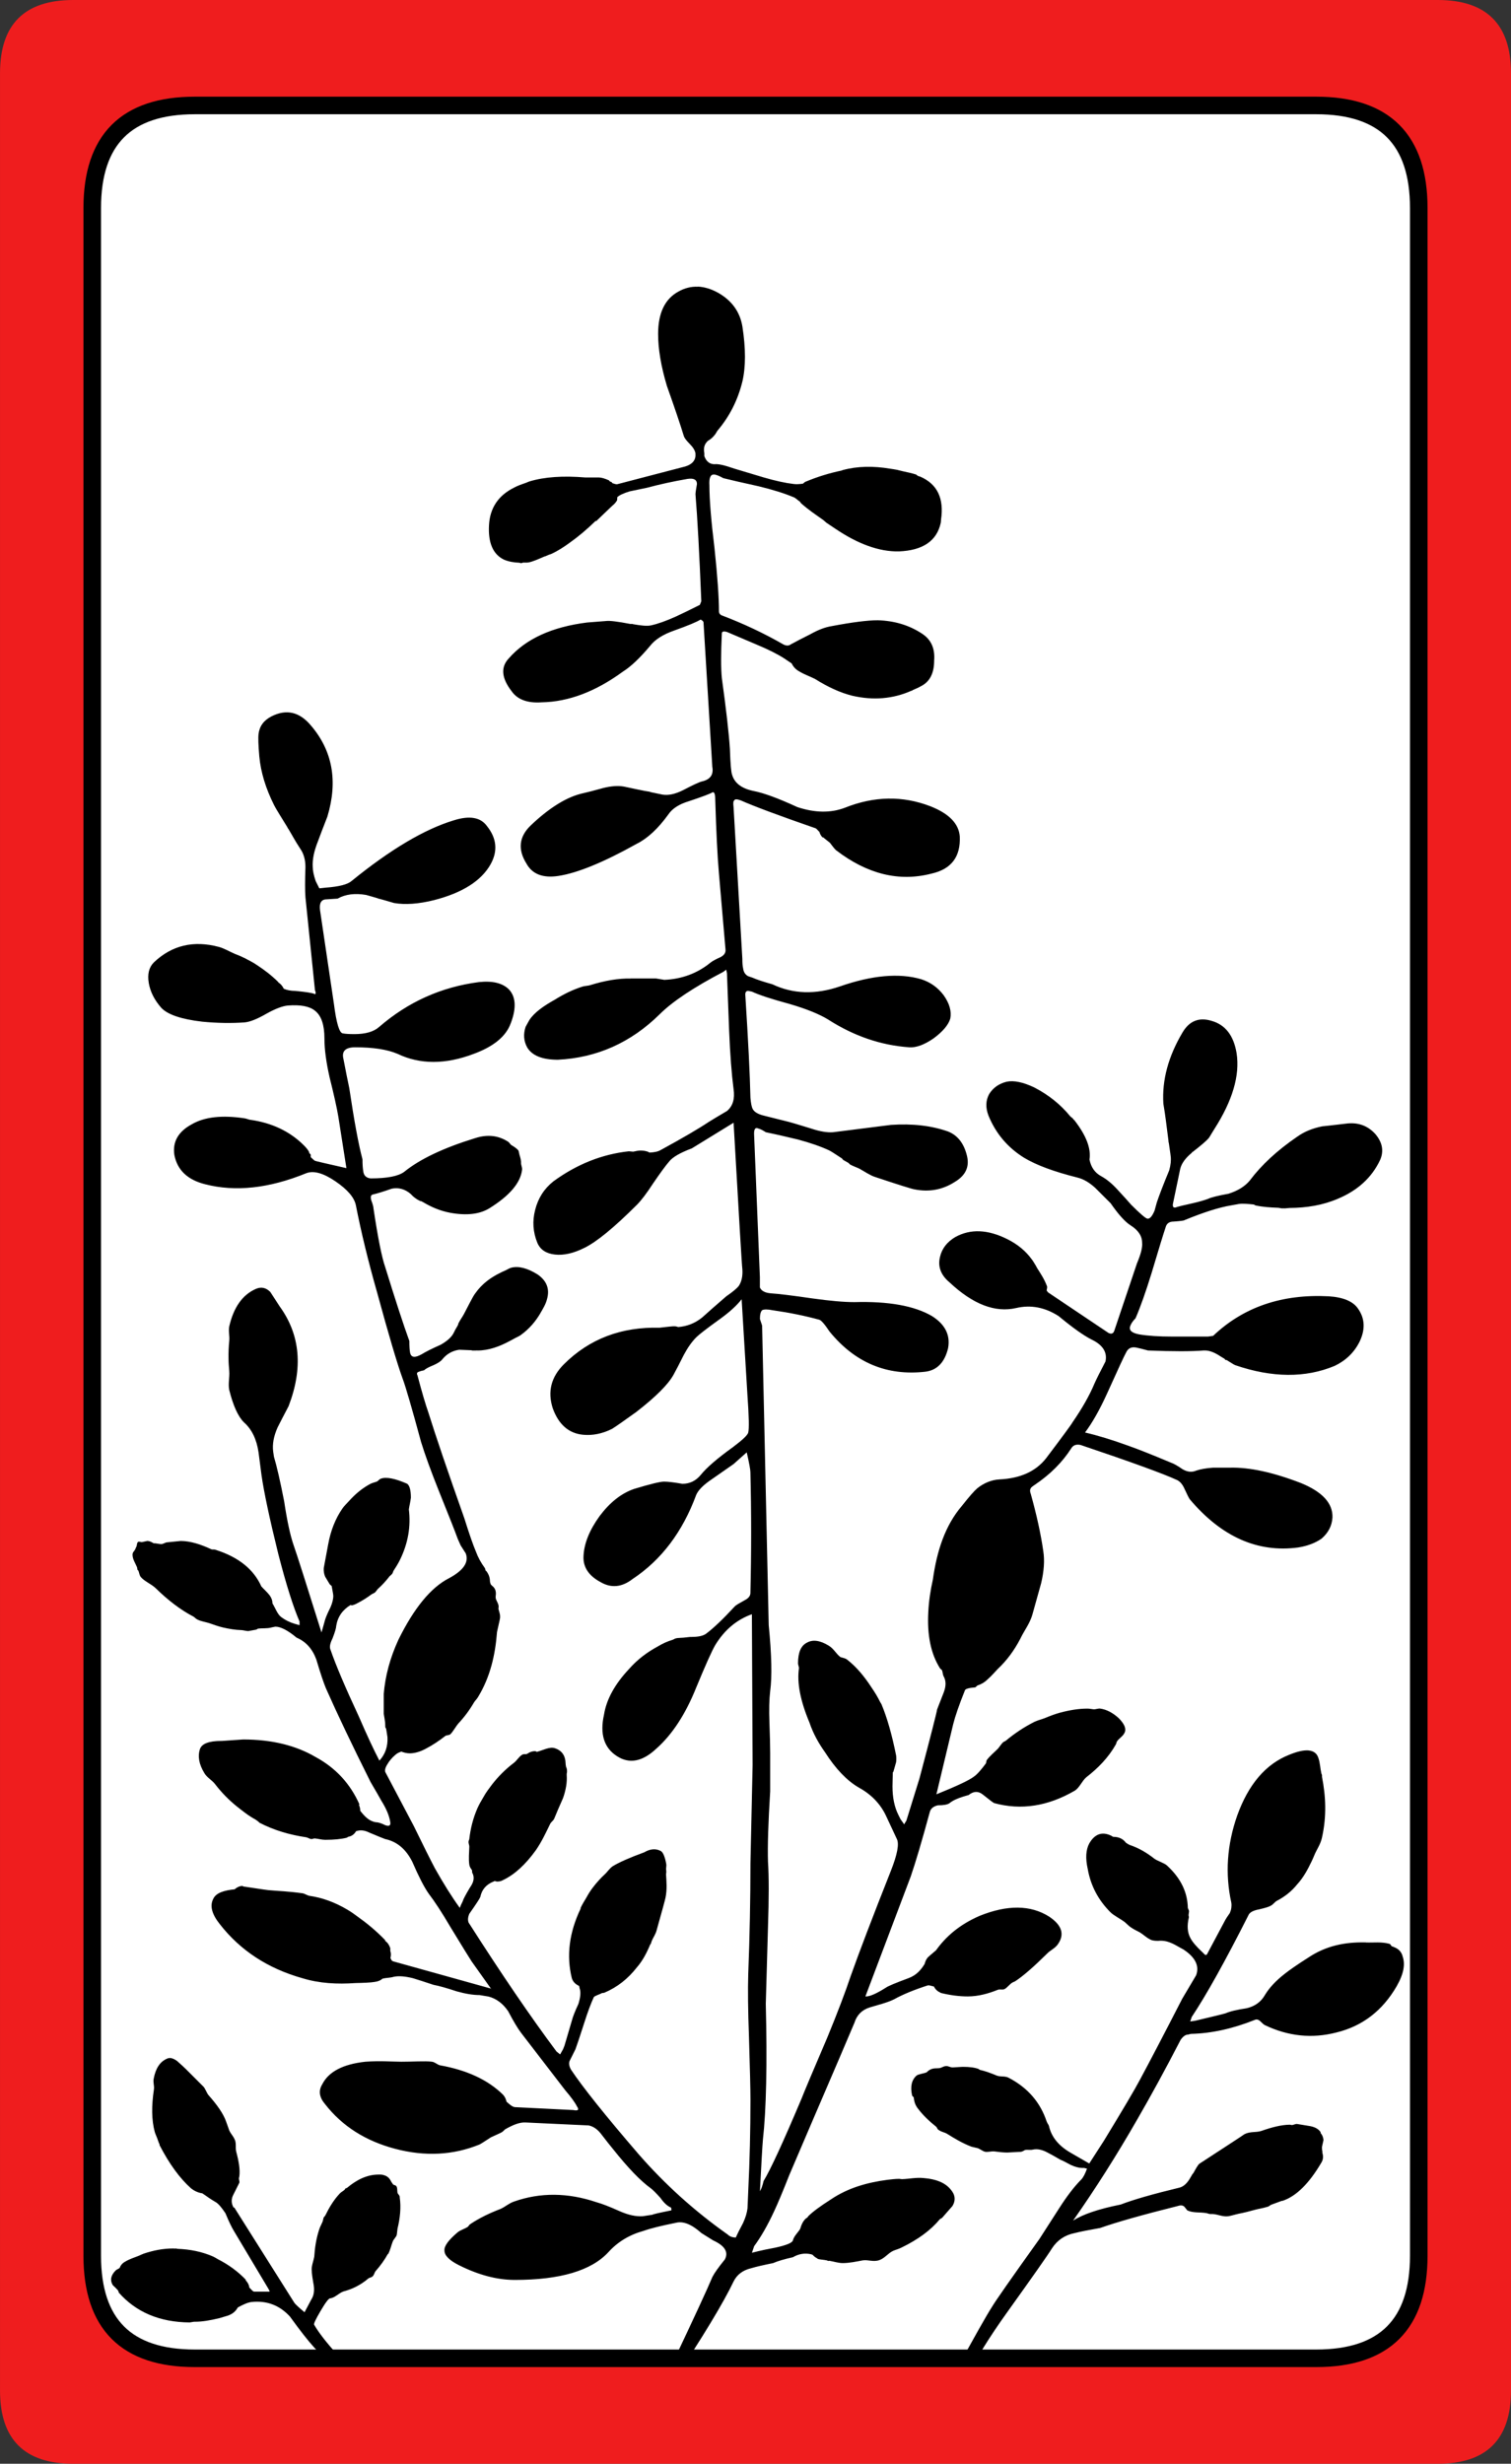 <svg width="103.2" height="168.2" preserveAspectRatio="none" version="1.1" viewBox="0 0 103.2 168.2" xmlns="http://www.w3.org/2000/svg">
 <rect x="0" y="0" width="103.2" height="168.2" fill="#333333" stroke="none"/>
 <path d="m13.299 7.199c-4.667 0-7 2.333-7 7v139.8c0 4.667 2.333 7 7 7h76.6c4.667 0 7-2.333 7-7v-139.8c0-4.667-2.333-7-7-7z" fill="#fff"/>
 <path d="m47.648 19.574c-0.45-0.017-0.882 0.091-1.299 0.324-0.933 0.5-1.4 1.467-1.4 2.9 0 1.033 0.2 2.217 0.6 3.551 0.533 1.5 0.917 2.634 1.15 3.4 0.033 0.133 0.167 0.316 0.4 0.549s0.367 0.45 0.4 0.65v0.199c-0.033 0.333-0.268 0.568-0.701 0.701l-4.6 1.199c-0.123 0.041-0.246-0.026-0.369-0.061-0.029-0.022-0.05-0.072-0.08-0.09-0.067 0-0.117-0.033-0.15-0.1-0.3-0.133-0.534-0.199-0.701-0.199h-0.926c-1.496-0.124-2.782-0.045-3.822 0.273-0.069 0.022-0.13 0.055-0.197 0.08-0.298 0.103-0.596 0.204-0.854 0.346-1.067 0.533-1.635 1.384-1.701 2.551-0.067 1.2 0.267 1.983 1 2.35 0.339 0.148 0.697 0.205 1.062 0.219 0.049 3e-3 0.088 0.031 0.139 0.031 0.027 0 0.103-0.039 0.133-0.041 0.123-6e-3 0.241 0.013 0.367-0.01 0.28-0.047 0.71-0.242 1.121-0.42l-0.021 0.021 0.248-0.107c0.098-0.046 0.147-0.042 0.252-0.094 0.4-0.191 0.812-0.448 1.23-0.758 0.545-0.385 1.13-0.87 1.77-1.492v0.051l1.1-1.051c0.167-0.133 0.283-0.267 0.35-0.4v-0.049c0.015-0.045-2.8e-4 -0.108 0.012-0.156 0.136-0.131 0.413-0.263 0.84-0.395l1.199-0.25c0.867-0.233 1.783-0.433 2.75-0.6 0.433-0.067 0.65 0.05 0.65 0.35-0.067 0.367-0.1 0.601-0.1 0.701 0.133 1.6 0.265 4.032 0.398 7.299l-0.1 0.25c-0.733 0.367-1.284 0.634-1.65 0.801-0.667 0.3-1.232 0.5-1.699 0.6-0.262 0.058-0.706 8e-3 -1.221-0.086-0.011-2e-3 -0.018-0.012-0.029-0.014h-0.15c-0.867-0.167-1.417-0.234-1.65-0.201l-1.299 0.102c-2.4 0.3-4.183 1.116-5.35 2.449-0.567 0.6-0.501 1.35 0.199 2.25 0.4 0.567 1.084 0.817 2.051 0.75 1.833-0.033 3.682-0.733 5.549-2.1 0.533-0.333 1.15-0.917 1.85-1.75 0.333-0.433 0.884-0.784 1.65-1.051 0.933-0.333 1.534-0.583 1.801-0.75 0.133 0.067 0.199 0.135 0.199 0.201l0.6 9.85c0.1 0.533-0.133 0.867-0.699 1-0.167 0.033-0.601 0.233-1.301 0.6-0.533 0.267-0.998 0.367-1.398 0.301-0.07-0.01-0.604-0.128-0.789-0.164-0.041-8e-3 -0.068-0.031-0.111-0.037l-0.305-0.049c-0.45-0.093-0.609-0.119-1.445-0.301-0.4-0.067-0.867-0.034-1.4 0.1-0.6 0.167-1.05 0.283-1.35 0.35-1.1 0.233-2.3 0.968-3.6 2.201-0.8 0.767-0.901 1.633-0.301 2.6 0.4 0.733 1.133 1.016 2.199 0.85 1.3-0.2 3.085-0.933 5.352-2.199 0.733-0.367 1.448-1.033 2.148-2 0.267-0.4 0.734-0.7 1.4-0.9 0.9-0.3 1.433-0.5 1.6-0.6 0.133-0.067 0.201 0.1 0.201 0.5 0.067 2.2 0.15 3.867 0.25 5l0.449 5.199c0.033 0.233-0.083 0.417-0.35 0.551-0.3 0.133-0.517 0.25-0.65 0.35-0.922 0.757-1.985 1.143-3.176 1.195l-0.574-0.096h-1.699l-0.045 6e-3c-0.798-0.016-1.72 0.13-2.783 0.463-0.125 0.031-0.364 0.049-0.473 0.082-0.712 0.224-1.331 0.54-1.906 0.9-0.784 0.434-1.419 0.89-1.744 1.398l-0.25 0.451c-0.167 0.5-0.132 0.967 0.102 1.4 0.333 0.567 1.033 0.85 2.1 0.85 2.667-0.133 4.982-1.166 6.949-3.1 0.867-0.867 2.316-1.834 4.35-2.9l0.201-0.15 0.049 0.25c0.067 1.767 0.117 3.083 0.15 3.949 0.067 1.6 0.167 2.918 0.301 3.951 0.1 0.667-0.051 1.167-0.451 1.5-0.567 0.333-0.983 0.583-1.25 0.75-0.7 0.467-1.783 1.1-3.25 1.9-0.205 0.128-0.487 0.178-0.811 0.188l-0.039-0.039c-0.167-0.067-0.349-0.1-0.549-0.1-0.156 0-0.33 0.038-0.506 0.078-0.061-5e-3 -0.277-0.027-0.295-0.027-1.833 0.2-3.55 0.882-5.15 2.049-0.633 0.5-1.05 1.151-1.25 1.951-0.2 0.767-0.15 1.517 0.15 2.25 0.2 0.467 0.599 0.732 1.199 0.799 0.6 0.067 1.267-0.083 2-0.449 0.833-0.4 2.035-1.383 3.602-2.949 0.3-0.3 0.666-0.784 1.1-1.451 0.5-0.733 0.866-1.233 1.1-1.5 0.233-0.3 0.751-0.6 1.551-0.9l2.85-1.75c0.367 6.433 0.566 9.767 0.6 10 0.033 0.467-0.05 0.85-0.25 1.15-0.133 0.167-0.416 0.401-0.85 0.701-0.733 0.633-1.284 1.116-1.65 1.449-0.531 0.425-1.076 0.604-1.629 0.648-0.074-0.016-0.139-0.049-0.221-0.049h-0.15c-0.354 0.025-0.595 0.066-0.91 0.096-2.577-0.064-4.771 0.736-6.539 2.504-0.867 0.867-1.117 1.867-0.75 3 0.4 1.1 1.082 1.701 2.049 1.801 0.667 0.067 1.333-0.067 2-0.4 0.267-0.167 0.817-0.55 1.65-1.15 1.333-1.033 2.184-1.882 2.551-2.549 0.167-0.3 0.399-0.75 0.699-1.35 0.267-0.5 0.55-0.901 0.85-1.201 0.2-0.2 0.717-0.599 1.551-1.199 0.7-0.5 1.216-0.967 1.549-1.4l0.4 6.6c0.1 1.4 0.117 2.233 0.051 2.5-0.033 0.167-0.384 0.5-1.051 1-1.067 0.767-1.799 1.4-2.199 1.9-0.333 0.4-0.75 0.6-1.25 0.6-0.567-0.1-0.983-0.15-1.25-0.15s-0.951 0.167-2.051 0.5c-0.867 0.3-1.65 0.918-2.35 1.852-0.7 0.967-1.066 1.883-1.1 2.75-0.033 0.733 0.35 1.317 1.15 1.75 0.733 0.433 1.466 0.365 2.199-0.201 1.967-1.3 3.416-3.217 4.35-5.75 0.133-0.3 0.434-0.616 0.9-0.949l1.65-1.15 0.9-0.801c0.167 0.733 0.25 1.185 0.25 1.352 0.067 2.733 0.067 5.483 0 8.25 0 0.2-0.134 0.367-0.4 0.5-0.367 0.2-0.584 0.332-0.65 0.398-0.833 0.9-1.5 1.534-2 1.9-0.2 0.133-0.516 0.201-0.949 0.201-0.033 0-0.035 6e-3 -0.066 6e-3 -0.012-2.6e-4 -0.021-6e-3 -0.033-6e-3l-0.449 0.049c0 1.9e-4 -0.01 2e-3 -0.01 2e-3 -0.179 0.017-0.443 0.016-0.541 0.049-0.077 0.02-0.145 0.076-0.221 0.1-0.336 0.1-0.67 0.247-1.006 0.451-0.693 0.376-1.36 0.852-1.973 1.549-0.967 1.033-1.532 2.066-1.699 3.1-0.3 1.333 4e-5 2.283 0.898 2.85 0.833 0.533 1.717 0.367 2.65-0.5 1.1-0.967 2.017-2.366 2.75-4.199 0.633-1.533 1.067-2.5 1.301-2.9 0.633-1.033 1.467-1.733 2.5-2.1l0.049 10.301c-0.067 2.967-0.115 5.199-0.148 6.699 0 2.467-0.05 4.984-0.15 7.551-0.033 1.067-0.018 2.499 0.049 4.299 0.067 2.167 0.102 3.601 0.102 4.301 0 2.067-0.05 4.133-0.15 6.199l-0.051 1.201c-0.033 0.3-0.132 0.633-0.299 1-0.233 0.433-0.4 0.767-0.5 1-0.233 0-0.417-0.068-0.551-0.201-2.267-1.6-4.3-3.433-6.1-5.5-2.267-2.633-3.8-4.55-4.6-5.75-0.133-0.233-0.168-0.433-0.102-0.6l0.4-0.801c0.1-0.267 0.3-0.866 0.6-1.799 0.233-0.733 0.45-1.317 0.65-1.75 0.05-0.101 0.398-0.187 0.549-0.283 0.03-7e-3 0.08-7e-3 0.102-0.018h0.051c0.915-0.384 1.647-0.976 2.236-1.732 0.397-0.451 0.679-0.996 0.92-1.574l0.043-0.043c0.016-0.04 0.029-0.113 0.045-0.154 0.104-0.277 0.285-0.49 0.355-0.795 0.367-1.3 0.566-2.034 0.6-2.201 0.117-0.583 0.065-1.09 0.035-1.607 0-0.035 0.011-0.056 0.016-0.092v-0.15c0-0.017-0.012-0.029-0.01-0.045-0.014-0.127 0.033-0.281 0.01-0.404-0.1-0.533-0.234-0.834-0.4-0.9-0.333-0.167-0.7-0.134-1.1 0.1-1 0.367-1.717 0.683-2.15 0.949-0.224 0.145-0.368 0.394-0.566 0.572-0.128 0.115-0.248 0.241-0.367 0.369-0.323 0.353-0.622 0.736-0.865 1.191-0.137 0.235-0.283 0.456-0.402 0.719v0.049c-0.78 1.629-0.979 3.213-0.6 4.75 0.086 0.265 0.269 0.421 0.496 0.525 0.029 0.075 0.023 0.149 0.055 0.225 0.067 0.233 0.034 0.567-0.1 1-0.233 0.5-0.384 0.884-0.451 1.15l-0.5 1.699-0.1 0.25-0.199 0.352-0.25-0.201c-1.767-2.367-3.767-5.299-6-8.799-0.067-0.167-0.051-0.368 0.049-0.602 0.467-0.667 0.717-1.048 0.75-1.148 0.1-0.5 0.4-0.851 0.9-1.051 0.02-9e-3 0.065-0.028 0.086-0.037 0.055 9e-3 0.109 0.037 0.164 0.037 0.153-1.3e-4 0.286-0.033 0.4-0.1 0.786-0.372 1.536-1.056 2.25-2.051 0.396-0.575 0.674-1.177 0.965-1.775 0.08-0.164 0.208-0.202 0.285-0.375 0.133-0.333 0.333-0.798 0.6-1.398 0.2-0.567 0.283-1.084 0.25-1.551v-0.035c8e-4 -5e-3 0-0.01 0-0.016v-0.049c0.044-0.185 0.026-0.352-0.051-0.5v-0.051c0-7e-3 -0.01-9e-3 -0.012-0.016-0.012-0.097-0.025-0.373-0.037-0.385-0.067-0.4-0.301-0.665-0.701-0.799-0.366-0.128-0.82 0.143-1.236 0.246-0.041-6e-3 -0.07-0.047-0.113-0.047-0.178-3e-3 -0.344 0.048-0.5 0.15-0.015 8e-3 -0.026 0.019-0.041 0.027-0.129 0.066-0.226-0.013-0.359 0.072-0.234 0.145-0.342 0.385-0.555 0.547-0.57 0.431-1.057 0.921-1.478 1.457-0.21 0.281-0.427 0.557-0.596 0.869-0.148 0.253-0.299 0.504-0.42 0.777-0.306 0.703-0.475 1.408-0.555 2.115-0.01 0.051-0.038 0.083-0.045 0.135-0.025 0.154 0.057 0.252 0.047 0.398-0.013 0.4-0.057 0.8 0 1.201 0.024 0.158 0.104 0.264 0.18 0.373 0.022 0.051-5.2e-4 0.128 0.021 0.178 0.167 0.3 0.116 0.633-0.15 1-0.3 0.5-0.467 0.816-0.5 0.949-0.1 0.2-0.168 0.351-0.201 0.451-0.533-0.733-1.099-1.635-1.699-2.701-0.333-0.633-0.816-1.6-1.449-2.9l-1.9-3.6c-0.1-0.133-0.067-0.333 0.1-0.6 0.133-0.233 0.317-0.45 0.551-0.65 0.166-0.146 0.277-0.164 0.404-0.219 0.186 0.073 0.382 0.121 0.596 0.119 0.33-6e-3 0.679-0.106 1.049-0.301 0.495-0.256 0.94-0.557 1.357-0.883 0.1-0.072 0.248-0.036 0.344-0.117 0.164-0.145 0.375-0.535 0.551-0.738 0.405-0.433 0.761-0.91 1.066-1.434 0.101-0.162 0.178-0.199 0.281-0.377 0.825-1.359 1.173-2.862 1.291-4.434 0.053-0.269 0.188-0.794 0.209-0.967v-0.051c0.013-0.205-0.068-0.375-0.111-0.559 0-0.066 0.018-0.125 0.012-0.191-0.028-0.224-0.155-0.339-0.199-0.545 0-0.055-0.01-0.108 0-0.154 0.044-0.281-0.024-0.498-0.201-0.65-0.062-0.047-0.109-0.097-0.146-0.148v-0.01c-0.031-0.085-0.049-0.166-0.049-0.242-0.01-0.227-0.09-0.442-0.25-0.648-0.01-8e-3 -0.022-4e-3 -0.031-0.012-0.035-0.051-0.03-0.141-0.066-0.189-0.267-0.367-0.466-0.733-0.6-1.1-0.2-0.467-0.467-1.234-0.801-2.301-1.133-3.2-1.949-5.599-2.449-7.199-0.2-0.567-0.45-1.417-0.75-2.551-0.067-0.133-0.034-0.217 0.1-0.25 0.067-0.033 0.183-0.066 0.35-0.1 0.1-0.1 0.317-0.216 0.65-0.35 0.3-0.133 0.5-0.267 0.6-0.4 0.3-0.367 0.684-0.584 1.15-0.65 0.088 0 0.49 0.019 0.824 0.033 0.029 2e-3 0.046 0.018 0.076 0.018h0.25c0-2e-3 0.011-2e-3 0.014-4e-3 0.046 2e-3 0.038 2e-3 0.086 4e-3 0.76 0 1.506-0.268 2.246-0.672 0.084-0.046 0.172-0.086 0.254-0.137 0.149-0.091 0.301-0.135 0.449-0.242 0.616-0.446 1.029-0.957 1.348-1.498v-2e-3c8e-4 -1e-3 7e-4 -3e-3 0-4e-3 0.179-0.306 0.365-0.609 0.449-0.945 0.2-0.7-0.017-1.266-0.65-1.699-0.7-0.433-1.301-0.585-1.801-0.451-0.161 0.043-0.286 0.146-0.438 0.205-0.099 0.035-0.197 0.09-0.295 0.139-0.659 0.319-1.254 0.748-1.717 1.406-0.162 0.198-0.514 0.932-0.783 1.432-0.121 0.217-0.248 0.38-0.367 0.619-0.012 0.028-0.01 0.052-0.016 0.08-0.117 0.235-0.153 0.245-0.283 0.52-0.133 0.3-0.434 0.583-0.9 0.85-0.6 0.267-1.034 0.484-1.301 0.65-0.467 0.267-0.732 0.234-0.799-0.1-0.033-0.167-0.051-0.434-0.051-0.801-0.4-1.1-0.95-2.782-1.65-5.049-0.233-0.667-0.499-2-0.799-4 0-0.1-0.05-0.284-0.15-0.551-0.067-0.233-0.034-0.367 0.1-0.4 0.3-0.067 0.734-0.2 1.301-0.4 0.481-0.096 0.912 0.036 1.301 0.371 0.164 0.189 0.376 0.352 0.648 0.48h0.051l0.123 0.062c0.552 0.332 1.158 0.602 1.877 0.736 1.1 0.2 1.982 0.101 2.648-0.299 1.4-0.867 2.15-1.75 2.25-2.65 0.012-0.15-0.056-0.266-0.07-0.404 0.01-0.209-0.043-0.403-0.104-0.594-0.012-0.027-9e-3 -0.061-0.021-0.088-0.026-0.07-0.019-0.148-0.055-0.215-0.131-0.167-0.318-0.273-0.5-0.385-0.078-0.067-0.108-0.154-0.199-0.215-0.667-0.433-1.417-0.517-2.25-0.25-2.167 0.667-3.783 1.434-4.85 2.301-0.4 0.3-1.167 0.449-2.301 0.449-0.3-0.033-0.467-0.2-0.5-0.5-0.033-0.2-0.051-0.467-0.051-0.801-0.267-1-0.567-2.616-0.9-4.85-0.1-0.467-0.234-1.133-0.4-2-0.133-0.533 0.134-0.799 0.801-0.799 1.233 0 2.198 0.149 2.898 0.449 1.533 0.733 3.268 0.733 5.201 0 1.267-0.467 2.083-1.1 2.449-1.9l0.102-0.25c0.367-1 0.318-1.75-0.148-2.25-0.433-0.433-1.117-0.6-2.051-0.5-2.567 0.333-4.834 1.351-6.801 3.051-0.367 0.333-0.933 0.5-1.699 0.5-0.367 0-0.634-0.017-0.801-0.051-0.233-0.033-0.433-0.7-0.6-2l-0.949-6.4c-0.067-0.5 0.083-0.75 0.449-0.75l0.75-0.049c0.533-0.3 1.185-0.383 1.951-0.25 0.167 0.042 0.544 0.158 0.793 0.229 0.026 7e-3 0.029 0.015 0.057 0.021h-0.051l0.123 0.018c0.322 0.093 0.531 0.144 0.977 0.281 0.767 0.133 1.683 0.068 2.75-0.199 1.933-0.5 3.218-1.316 3.852-2.449 0.5-0.9 0.417-1.768-0.25-2.602-0.433-0.6-1.183-0.732-2.25-0.398-2 0.6-4.333 1.982-7 4.148-0.267 0.233-0.85 0.385-1.75 0.451l-0.451 0.049-0.25-0.5c-0.133-0.4-0.199-0.716-0.199-0.949-0.033-0.5 0.083-1.083 0.35-1.75 0.133-0.367 0.35-0.933 0.65-1.699 0.733-2.433 0.35-4.517-1.15-6.25-0.767-0.9-1.65-1.102-2.65-0.602-0.533 0.267-0.834 0.668-0.9 1.201-0.033 0.267-0.016 0.782 0.051 1.549 0.1 1.067 0.433 2.167 1 3.301 0.186 0.371 0.607 1.011 0.912 1.52 0.015 0.026 0.022 0.054 0.037 0.08 0.012 0.012 0.014 0.012 0.025 0.023 0.284 0.469 0.444 0.796 0.826 1.377 0.233 0.333 0.35 0.75 0.35 1.25-0.033 0.933-0.033 1.617 0 2.051l0.65 6.35c0.033 0.067 0.049 0.133 0.049 0.199 0 0.067-0.033 0.084-0.1 0.051-0.167-0.067-0.601-0.135-1.301-0.201-0.298 0-0.557-0.05-0.781-0.148-0.067-0.153-0.172-0.287-0.318-0.4-0.033 0-0.051-0.017-0.051-0.051-0.465-0.465-0.966-0.844-1.484-1.18-0.232-0.164-0.509-0.295-0.771-0.438-0.24-0.121-0.486-0.225-0.736-0.32-0.355-0.152-0.656-0.345-1.059-0.463-1.733-0.467-3.216-0.116-4.449 1.051-0.333 0.333-0.452 0.8-0.352 1.4s0.385 1.166 0.852 1.699c0.433 0.467 1.365 0.784 2.799 0.951 1.033 0.1 2 0.116 2.9 0.049 0.367-0.033 0.867-0.233 1.5-0.6 0.6-0.333 1.083-0.517 1.449-0.551 0.867-0.067 1.485 0.052 1.852 0.352 0.433 0.333 0.648 0.965 0.648 1.898 0 0.733 0.118 1.617 0.352 2.65 0.3 1.2 0.5 2.101 0.6 2.701l0.549 3.5c-1.333-0.3-2.048-0.467-2.148-0.5-0.089-0.051-0.192-0.172-0.285-0.246-0.011-0.066 0.01-0.142-0.016-0.205-0.067-0.033-0.1-0.084-0.1-0.15-0.067-0.133-0.183-0.283-0.35-0.449-0.977-0.977-2.218-1.551-3.697-1.754-0.13-0.025-0.217-0.075-0.354-0.096-1.533-0.233-2.733-0.1-3.6 0.4-0.933 0.5-1.335 1.2-1.201 2.1 0.2 1.033 0.902 1.7 2.102 2 2.067 0.533 4.365 0.283 6.898-0.75 0.5-0.2 1.167-0.018 2 0.549 0.833 0.567 1.3 1.117 1.4 1.65 0.367 1.867 0.851 3.851 1.451 5.951 0.8 2.933 1.383 4.898 1.75 5.898 0.2 0.533 0.617 1.967 1.25 4.301 0.267 0.867 0.666 1.967 1.199 3.301 0.7 1.733 1.134 2.832 1.301 3.299l0.199 0.451 0.35 0.549c0.233 0.6-0.15 1.168-1.15 1.701-1.233 0.633-2.382 2.033-3.449 4.199-0.567 1.233-0.9 2.466-1 3.699v1.352c0.05 0.261 0.058 0.381 0.094 0.596 0.01 0.085-2.3e-4 0.169 0.01 0.254v0.049c0 0.042 0.051 0.093 0.062 0.137 0.024 0.171 0.076 0.435 0.088 0.564 0.033 0.633-0.151 1.166-0.551 1.6-0.4-0.767-0.865-1.767-1.398-3-0.933-2-1.585-3.533-1.951-4.6-0.067-0.167-0.016-0.417 0.15-0.75 0.167-0.433 0.25-0.716 0.25-0.85 0.099-0.624 0.435-1.097 0.986-1.43 0.023 2e-3 0.042 0.029 0.065 0.029 0.107-0.011 0.239-0.061 0.398-0.15 0.35-0.177 0.672-0.385 0.975-0.611 0.076-0.035 0.095-0.051 0.176-0.088 0.122-0.069 0.177-0.226 0.287-0.311 0.257-0.234 0.493-0.489 0.709-0.766 0.071-0.11 0.193-0.153 0.254-0.275 0.018-0.03 0.04-0.119 0.059-0.152 0.157-0.238 0.31-0.481 0.441-0.746 0.563-1.145 0.753-2.297 0.611-3.453 0.046-0.322 0.092-0.427 0.139-0.797 0-0.5-0.083-0.818-0.25-0.951-0.833-0.367-1.432-0.483-1.799-0.35-0.123 0.044-0.172 0.154-0.289 0.203-0.209 0.064-0.409 0.128-0.512 0.197-0.551 0.307-0.996 0.704-1.393 1.145-0.147 0.164-0.313 0.313-0.438 0.498-0.475 0.688-0.8 1.506-0.971 2.457l-0.299 1.6c-0.015 0.22 0.018 0.42 0.1 0.6l0.301 0.5 0.049 0.051c0.014 0.016 0.068 0.055 0.09 0.076 0.034 0.214 0.111 0.554 0.111 0.674 0 0.233-0.068 0.501-0.201 0.801-0.167 0.333-0.283 0.599-0.35 0.799l-0.254 0.901c-1.033-3.3-1.667-5.283-1.9-5.949-0.233-0.667-0.45-1.667-0.65-3-0.267-1.367-0.499-2.384-0.699-3.051l-0.051-0.35c-0.067-0.5 0.034-1.05 0.301-1.65 0.167-0.333 0.417-0.816 0.75-1.449 1-2.6 0.8-4.867-0.6-6.801-0.133-0.2-0.35-0.533-0.65-1-0.3-0.3-0.633-0.366-1-0.199-0.9 0.4-1.501 1.249-1.801 2.549-0.068 0.327 0.037 0.664 0 0.992-0.04 0.379-0.056 0.784-0.049 1.209-2e-4 0.296 0.026 0.569 0.049 0.846 0.036 0.436-0.09 0.863 0 1.303 0.267 1.067 0.6 1.801 1 2.201 0.533 0.467 0.867 1.149 1 2.049l0.201 1.551c0.167 1.167 0.55 2.967 1.15 5.4 0.533 2.067 1.016 3.6 1.449 4.6v0.25l-0.35-0.1c-0.333-0.1-0.634-0.251-0.9-0.451-0.262-0.192-0.404-0.622-0.602-0.941v-8e-3c0-0.193-0.071-0.378-0.201-0.551-0.176-0.225-0.373-0.391-0.557-0.596-0.505-1.125-1.502-1.988-3.143-2.504-0.113-0.037-0.155 7e-3 -0.266-0.027-0.705-0.331-1.401-0.561-2.084-0.572l-1 0.1-0.25 0.1c-0.025 0.011-0.052 8e-3 -0.078 0.016-0.158 4e-3 -0.384-0.07-0.531-0.055-0.138-0.085-0.279-0.159-0.441-0.16l-0.348 0.076c-0.063 0.015-0.191-0.043-0.252-0.025-0.128 0.051-0.085 0.26-0.154 0.365-0.023 0.04-0.04 0.084-0.055 0.129-0.06 0.155-0.223 0.215-0.191 0.455 0.018 0.273 0.193 0.528 0.301 0.791 0.025 0.061 0.016 0.157 0.049 0.209h0.031c0.074 0.148 0.067 0.305 0.17 0.449 0.228 0.29 0.728 0.492 1.014 0.764 0.828 0.811 1.686 1.48 2.588 1.949 0.106 0.055 0.138 0.134 0.248 0.188 0.301 0.16 0.616 0.178 0.922 0.291 0.277 0.096 0.553 0.196 0.836 0.262 0.427 0.098 0.857 0.174 1.293 0.184 0.152 0.011 0.296 0.062 0.449 0.065l0.551-0.1c0.041-0.015 0.066-0.046 0.104-0.064 0.317-0.046 0.624 5e-3 0.945-0.086l0.25-0.051c0.367 0 0.851 0.25 1.451 0.75 0.633 0.267 1.083 0.767 1.35 1.5 0.267 0.9 0.484 1.551 0.65 1.951 0.767 1.733 1.782 3.865 3.049 6.398 0.333 0.567 0.583 1.001 0.75 1.301 0.333 0.533 0.533 1.016 0.6 1.449 0.033 0.233-0.083 0.301-0.35 0.201-0.267-0.133-0.484-0.201-0.65-0.201-0.467-0.078-0.766-0.417-1.051-0.777v-2e-3c-2e-4 -0.141-0.032-0.282-0.098-0.42h0.049c-0.627-1.425-1.627-2.508-3-3.25-1.359-0.799-3.009-1.198-4.949-1.199l-1.451 0.1c-0.01-5.3e-4 -0.037 5.4e-4 -0.047 0-0.833 0-1.318 0.182-1.451 0.549-0.167 0.5-0.066 1.05 0.301 1.65 0.178 0.309 0.519 0.471 0.73 0.75 0.423 0.55 0.911 1.059 1.48 1.518 0.405 0.316 0.799 0.642 1.273 0.895 0.097 0.057 0.166 0.132 0.266 0.188h-0.053c1.08 0.569 2.165 0.863 3.252 1.027 0.134 0.025 0.213 0.101 0.35 0.123 0.065 8e-3 0.171-0.049 0.238-0.045 0.237 0.02 0.473 0.095 0.711 0.096 0.606 1e-3 1.106-0.049 1.5-0.15 0.025-0.027 0.044-0.044 0.053-0.051 0.276-0.043 0.443-0.19 0.559-0.387 0.25-0.086 0.534-0.09 0.891 0.088 0.633 0.267 1 0.416 1.1 0.449 0.8 0.167 1.416 0.684 1.85 1.551 0.433 1 0.802 1.717 1.102 2.15 0.433 0.567 0.933 1.332 1.5 2.299 0.833 1.367 1.316 2.15 1.449 2.35l1.35 1.9-0.051-0.049-6.65-1.852c-0.129-0.043-0.147-0.142-0.193-0.227 0.04-0.174 0.048-0.336-0.01-0.473v-0.199c-0.072-0.221-0.188-0.388-0.35-0.5v-0.051c-0.633-0.655-1.266-1.169-1.897-1.617-0.217-0.16-0.435-0.318-0.67-0.455-0.873-0.52-1.742-0.83-2.609-0.953-0.175-0.036-0.294-0.146-0.475-0.174-1.028-0.142-1.558-0.146-2.312-0.213-0.132-0.019-0.145-0.016-0.287-0.037l-1.35-0.201c8e-4 -8e-3 -0.017-8e-3 -0.051 0l-0.1-0.049c-0.209 5e-3 -0.379 0.097-0.531 0.229-0.689 0.072-1.273 0.222-1.469 0.67-0.233 0.467-0.082 1.034 0.451 1.701 1.4 1.8 3.282 3.033 5.648 3.699 1.162 0.355 2.378 0.418 3.621 0.33 0.533-0.011 1.034-0.028 1.33-0.08 0.225-0.029 0.396-0.108 0.527-0.223 0.261-0.062 0.507-0.047 0.771-0.127 0.333-0.067 0.767-0.034 1.301 0.1 0.333 0.1 0.8 0.251 1.4 0.451 0.367 0.067 0.9 0.216 1.6 0.449 0.6 0.167 1.117 0.25 1.551 0.25l0.6 0.1c0.533 0.133 0.983 0.467 1.35 1 0.367 0.7 0.667 1.2 0.9 1.5l3 3.9c0.4 0.467 0.666 0.833 0.799 1.1 0.167 0.233 0.083 0.317-0.25 0.25l-4-0.199c-0.174-0.025-0.366-0.199-0.559-0.371-0.039-0.18-0.113-0.341-0.24-0.479-1.049-1.031-2.499-1.682-4.293-2.004-0.208-0.044-0.34-0.215-0.557-0.246-0.462-0.062-1.419 5e-3 -2.102 0-0.795-5e-3 -1.355-0.072-2.449 0-1.533 0.167-2.516 0.682-2.949 1.549-0.267 0.433-0.201 0.883 0.199 1.35 1.167 1.5 2.768 2.517 4.801 3.051 2.033 0.533 3.95 0.433 5.75-0.301 0.088-0.035 0.518-0.326 0.791-0.5h0.01l0.65-0.299c0.125-0.055 0.194-0.15 0.285-0.229 0.502-0.29 0.985-0.501 1.414-0.473l4.301 0.201c0.333 0.067 0.634 0.284 0.9 0.65 0.333 0.433 0.583 0.749 0.75 0.949 1.033 1.3 1.9 2.199 2.6 2.699 0.133 0.1 0.35 0.317 0.65 0.65 0.233 0.333 0.466 0.55 0.699 0.65 0.033 0 0.051 0.066 0.051 0.199-0.833 0.167-1.268 0.267-1.301 0.301l-0.65 0.1c-0.467 0.033-1-0.083-1.6-0.35-0.667-0.3-1.182-0.5-1.549-0.6-1.967-0.667-3.85-0.684-5.65-0.051-0.371 0.129-0.59 0.359-0.932 0.508-0.724 0.278-1.423 0.607-2.068 1.043-0.062 0.034-0.092 0.113-0.143 0.164-0.206 0.148-0.517 0.226-0.707 0.385-0.633 0.533-0.934 0.95-0.9 1.25 0 0.333 0.333 0.667 1 1 1.333 0.667 2.599 1 3.799 1 3.1 0 5.234-0.632 6.4-1.898 0.633-0.7 1.434-1.185 2.4-1.451 0.467-0.167 1.199-0.349 2.199-0.549 0.5-0.133 1.083 0.099 1.75 0.699 0.167 0.1 0.434 0.267 0.801 0.5 0.8 0.367 1.067 0.801 0.801 1.301-0.433 0.533-0.718 0.933-0.852 1.199-0.333 0.8-1.266 2.817-2.799 6.051l-0.551 0.898c-0.167 0.367-0.15 0.584 0.051 0.65 0.167 0.067 0.349-0.05 0.549-0.35 2.1-3.167 3.501-5.483 4.201-6.949 0.233-0.467 0.633-0.767 1.199-0.9 0.333-0.1 0.833-0.216 1.5-0.35 0.3-0.133 0.75-0.267 1.35-0.4 0.4-0.233 0.817-0.301 1.25-0.201 0.011 3e-3 0.081 0.033 0.096 0.037 0.093 0.105 0.21 0.194 0.355 0.264h-0.051c0.221 0.073 0.434 0.065 0.652 0.111 0.05 0.021 0.046 0.016 0.1 0.039 0.035 0.013 0.08-0.014 0.115-2e-3 0.295 0.051 0.594 0.151 0.885 0.152 0.45-1e-3 0.911-0.1 1.371-0.186 0.388-0.053 0.72 0.124 1.129-0.016 0.385-0.138 0.584-0.461 0.938-0.631 0.189-0.083 0.372-0.122 0.562-0.219 1.146-0.553 2.018-1.199 2.627-1.934 0.045-0.051 0.129-0.065 0.174-0.117l0.699-0.799c0.233-0.4 0.183-0.784-0.15-1.15-0.367-0.433-0.966-0.683-1.799-0.75-0.534-0.059-1 0.058-1.506 0.072-0.063-1e-3 -0.133-0.021-0.195-0.021-0.272 1.4e-4 -0.539 0.036-0.807 0.068-1.379 0.182-2.687 0.553-3.842 1.33-0.733 0.467-1.251 0.85-1.551 1.15-0.027 0.023-0.029 0.058-0.055 0.082-0.031 0.025-0.067 0.043-0.098 0.068-0.141 0.112-0.258 0.296-0.35 0.551 0 0.037-0.019 0.085-0.051 0.148 0 7e-3 2e-4 0.013 0 0.019-0.161 0.263-0.419 0.481-0.498 0.781-0.033 0.167-0.433 0.333-1.199 0.5-0.533 0.1-0.933 0.183-1.199 0.25l-0.4 0.1 0.15-0.449c0.467-0.633 0.916-1.416 1.35-2.35 0.267-0.567 0.616-1.4 1.049-2.5 0.767-1.8 1.918-4.484 3.451-8.051l1-2.35c0.167-0.533 0.516-0.884 1.049-1.051 0.1-0.033 0.385-0.117 0.852-0.25 0.333-0.1 0.599-0.199 0.799-0.299 0.6-0.333 1.367-0.651 2.301-0.951 0.125-0.031 0.282 0.05 0.422 0.07 0.102 0.188 0.247 0.343 0.479 0.43h-0.051c0.673 0.168 1.306 0.251 1.9 0.25 0.704-4e-3 1.38-0.186 2.043-0.453 0.147-0.056 0.311 0.024 0.457-0.047 0.17-0.083 0.354-0.336 0.525-0.438 0.074-0.046 0.152-0.062 0.225-0.111 0.561-0.369 1.3-1.027 2.15-1.867 0.237-0.246 0.459-0.305 0.699-0.584 0.533-0.7 0.349-1.349-0.551-1.949-1.267-0.8-2.85-0.817-4.75-0.051-1.389 0.603-2.309 1.419-2.977 2.352-0.192 0.172-0.376 0.308-0.572 0.498-0.118 0.142-0.165 0.287-0.205 0.432-0.25 0.409-0.562 0.772-1.096 0.969-0.9 0.333-1.415 0.55-1.549 0.65-0.633 0.4-1.085 0.6-1.352 0.6h-0.049l3.1-8.199c0.333-0.967 0.767-2.434 1.301-4.4 0.067-0.233 0.249-0.383 0.549-0.449 0.4 0 0.667-0.05 0.801-0.15 0.233-0.2 0.666-0.384 1.299-0.551 0.333-0.267 0.651-0.282 0.951-0.049 0.5 0.4 0.766 0.6 0.799 0.6 1.833 0.5 3.667 0.217 5.5-0.85 0.332-0.208 0.488-0.661 0.787-0.914 0.802-0.623 1.506-1.338 2.014-2.236 0.034-0.059 0.042-0.119 0.062-0.178 0.146-0.253 0.406-0.35 0.537-0.623 0.133-0.267-3.9e-4 -0.6-0.4-1-0.4-0.367-0.817-0.584-1.25-0.65-0.152-0.024-0.316 0.059-0.469 0.047-0.144-0.015-0.276-0.048-0.43-0.047-0.594 1e-3 -1.22 0.106-1.869 0.279-0.336 0.093-0.676 0.221-1.018 0.365-0.24 0.092-0.468 0.142-0.715 0.256-0.745 0.376-1.385 0.814-1.959 1.291-0.064 0.05-0.125 0.058-0.189 0.109-0.093 0.081-0.24 0.309-0.35 0.436-0.253 0.253-0.54 0.486-0.752 0.764-0.053 0.067-0.034 0.161-0.066 0.236-0.296 0.397-0.583 0.748-0.832 0.914-0.3 0.233-1.151 0.635-2.551 1.201l1.15-4.801c0.133-0.533 0.399-1.301 0.799-2.301 0.033-0.1 0.268-0.166 0.701-0.199 0.064-0.033 0.099-0.099 0.162-0.133 0.233-0.074 0.463-0.195 0.688-0.418 0.26-0.222 0.467-0.473 0.697-0.713 0.611-0.568 1.116-1.258 1.531-2.049 0.022-0.041 0.042-0.084 0.062-0.125 0.254-0.503 0.583-0.921 0.76-1.512 0.133-0.467 0.333-1.184 0.6-2.15 0.2-0.833 0.25-1.568 0.15-2.201-0.167-1.167-0.452-2.465-0.852-3.898-0.067-0.167-0.067-0.3 0-0.4 0-0.033 0.101-0.117 0.301-0.25 1.033-0.7 1.849-1.518 2.449-2.451 0.133-0.233 0.35-0.317 0.65-0.25 3.467 1.167 5.666 1.967 6.6 2.4 0.2 0.1 0.367 0.3 0.5 0.6 0.167 0.367 0.285 0.601 0.352 0.701 2.167 2.567 4.632 3.666 7.398 3.299 0.633-0.1 1.168-0.3 1.602-0.6 0.467-0.4 0.717-0.883 0.75-1.449 0.033-0.967-0.684-1.75-2.15-2.35-1.9-0.733-3.516-1.084-4.85-1.051h-1.15c-0.467 0.033-0.85 0.099-1.15 0.199-0.3 0.133-0.616 0.1-0.949-0.1-0.333-0.233-0.601-0.383-0.801-0.449-1.267-0.533-2.234-0.917-2.9-1.15-1.1-0.4-2.083-0.7-2.949-0.9 0.5-0.667 1-1.55 1.5-2.65 0.767-1.7 1.199-2.632 1.299-2.799 0.133-0.3 0.368-0.416 0.701-0.35 0.167 0.033 0.432 0.099 0.799 0.199 1.7 0.067 2.967 0.067 3.801 0h0.1c0.3 0 0.651 0.134 1.051 0.4 0.132 0.088 0.155 0.089 0.264 0.158 0.032 0.017 0.053 0.08 0.086 0.092h0.051c0.012 4e-3 0.021 5e-3 0.033 0.01 0.201 0.123 0.472 0.302 0.566 0.34 2.533 0.867 4.799 0.884 6.799 0.051 0.767-0.367 1.335-0.917 1.701-1.65 0.4-0.833 0.367-1.583-0.1-2.25-0.333-0.5-1-0.783-2-0.85-3.2-0.167-5.834 0.733-7.9 2.699l-0.35 0.051h-2.451c-0.9 0-1.65-0.05-2.25-0.15-0.533-0.1-0.733-0.3-0.6-0.6 0.067-0.167 0.183-0.333 0.35-0.5 0.333-0.767 0.7-1.802 1.1-3.102 0.467-1.567 0.784-2.6 0.951-3.1 0.067-0.267 0.249-0.4 0.549-0.4 0.467-0.033 0.717-0.066 0.75-0.1 1.3-0.533 2.35-0.867 3.15-1l0.551-0.1c0.259-0.047 0.649-1e-3 1.025 0.035 0.048 0.016 0.071 0.053 0.125 0.064 0.478 0.106 1.012 0.139 1.555 0.16 0.048 4e-3 0.212 0.041 0.244 0.041 0.033 2e-3 0.063-7e-3 0.096-6e-3 0.02 1.1e-4 0.035 6e-3 0.055 6e-3 0.127 0 0.243-0.024 0.367-0.029 1.165-7e-3 2.269-0.187 3.283-0.621 1.367-0.567 2.334-1.45 2.9-2.65 0.267-0.6 0.166-1.183-0.301-1.75-0.5-0.567-1.134-0.817-1.9-0.75-1.133 0.133-1.717 0.199-1.75 0.199-0.667 0.133-1.232 0.368-1.699 0.701-1.367 0.933-2.45 1.933-3.25 3-0.333 0.4-0.818 0.7-1.451 0.9-0.733 0.133-1.198 0.25-1.398 0.35-0.267 0.1-0.617 0.199-1.051 0.299-0.6 0.133-0.951 0.217-1.051 0.25-0.233 0.1-0.332 0.034-0.299-0.199 0.267-1.267 0.416-1.984 0.449-2.15l0.051-0.25c0.095-0.382 0.369-0.748 0.799-1.1 0-0.033 0.017-0.051 0.051-0.051 0.6-0.467 0.966-0.783 1.1-0.949 0.111-0.156 0.182-0.303 0.283-0.457 0.039-0.054 0.07-0.116 0.107-0.172 1.22-1.909 1.75-3.641 1.51-5.172-0.2-1.2-0.766-1.933-1.699-2.199-0.867-0.267-1.533 7.8e-4 -2 0.801-0.967 1.633-1.401 3.25-1.301 4.85 0.157 0.941 0.207 1.453 0.295 2.117l0.055 0.432v0.05c0 0.035 0.018 0.058 0.023 0.092 0.03 0.253 0.11 0.706 0.127 0.908 0.033 0.267 6.9e-4 0.583-0.1 0.949-0.4 0.967-0.683 1.701-0.85 2.201l-0.15 0.549c-0.167 0.4-0.333 0.584-0.5 0.551-0.133-0.033-0.5-0.349-1.1-0.949-0.2-0.233-0.518-0.584-0.951-1.051-0.367-0.4-0.733-0.7-1.1-0.9-0.428-0.231-0.692-0.611-0.795-1.135 0.116-0.745-0.215-1.643-1.055-2.715-0.033 0-0.051-0.017-0.051-0.051-0.058-0.078-0.16-0.128-0.223-0.203-0.629-0.765-1.423-1.423-2.428-1.945-0.767-0.367-1.398-0.5-1.898-0.4-0.533 0.133-0.934 0.416-1.201 0.85-0.233 0.433-0.249 0.916-0.049 1.449 0.5 1.233 1.316 2.2 2.449 2.9 0.833 0.5 2.05 0.95 3.65 1.35 0.4 0.1 0.799 0.335 1.199 0.701l1.051 1.049c0.533 0.767 0.983 1.267 1.35 1.5 0.533 0.333 0.801 0.735 0.801 1.201 0.033 0.3-0.085 0.767-0.352 1.4l-1.549 4.6c-0.067 0.2-0.2 0.25-0.4 0.15l-4.1-2.75c-0.049-0.036-0.077-0.094-0.119-0.137 0-0.108 0.058-0.197 0.018-0.314-0.186-0.488-0.433-0.85-0.672-1.228-0.032-0.069-0.073-0.133-0.109-0.199-0.088-0.129-0.163-0.284-0.258-0.398-0.397-0.547-0.939-1.011-1.662-1.373-1.333-0.667-2.515-0.717-3.549-0.15-0.567 0.333-0.917 0.783-1.051 1.35-0.167 0.667 0.05 1.25 0.65 1.75 1.6 1.5 3.115 2.083 4.549 1.75 1-0.233 1.967-0.049 2.9 0.551 0.967 0.8 1.717 1.333 2.25 1.6 0.767 0.367 1.085 0.867 0.951 1.5-0.367 0.7-0.617 1.2-0.75 1.5-0.333 0.8-0.833 1.684-1.5 2.65-0.067 0.133-0.667 0.949-1.801 2.449-0.7 0.9-1.766 1.385-3.199 1.451-0.533 0.033-1.033 0.233-1.5 0.6-0.2 0.167-0.551 0.566-1.051 1.199-1.168 1.363-1.719 3.111-1.988 5.035-0.165 0.738-0.277 1.476-0.312 2.215-0.089 1.589 0.178 2.872 0.801 3.85 0.035 0.05 0.085 0.072 0.125 0.113 0.062 0.125 0.055 0.32 0.125 0.438 0.167 0.3 0.167 0.666 0 1.1l-0.449 1.15c-0.033 0.233-0.434 1.799-1.201 4.699l-0.9 2.9c-0.067 0.1-0.115 0.183-0.148 0.25l-0.25-0.35-0.15-0.301c-0.267-0.533-0.4-1.183-0.4-1.949 0-0.205 0.016-0.637 0.023-0.947 0.01-0.02 0.021-0.032 0.027-0.053v0.051l0.199-0.701c0.017-0.147 0.021-0.297 0-0.449-0.285-1.426-0.619-2.593-1-3.5-0.027-0.06-0.068-0.104-0.096-0.162-0.165-0.339-0.365-0.664-0.582-0.98-0.473-0.727-1.006-1.389-1.672-1.908-0.143-0.104-0.3-0.118-0.451-0.168-0.315-0.24-0.44-0.56-0.799-0.781-0.6-0.367-1.1-0.434-1.5-0.201-0.4 0.2-0.6 0.667-0.6 1.4 0 0.134 0.062 0.205 0.064 0.336-0.146 0.995 0.094 2.232 0.715 3.709 0.26 0.77 0.634 1.426 1.061 2.027 0.731 1.142 1.488 1.927 2.268 2.389 0.86 0.467 1.531 1.123 1.941 2.039l0.701 1.5c0.167 0.333 0.033 1.05-0.4 2.15-1.267 3.2-2.183 5.599-2.75 7.199-0.367 1.1-0.9 2.501-1.6 4.201-1 2.333-1.583 3.717-1.75 4.15-1.267 3-2.135 4.882-2.602 5.648-0.067 0.3-0.15 0.534-0.25 0.701 0.1-1.967 0.168-3.133 0.201-3.5 0.233-2.067 0.299-5.167 0.199-9.301l0.15-5.25c0.067-1.967 0.067-3.449 0-4.449-0.033-1.067 0.017-2.667 0.15-4.801v-2.6c0-0.467-0.017-1.166-0.051-2.1-0.033-0.867-0.016-1.584 0.051-2.15 0.133-0.967 0.101-2.467-0.1-4.5l-0.451-20.449-0.15-0.451c0-0.3 0.05-0.5 0.15-0.6 0.133-0.067 0.368-0.067 0.701 0 1.167 0.167 2.232 0.384 3.199 0.65 0.133 0.033 0.366 0.299 0.699 0.799 1.733 2.133 3.917 3.05 6.551 2.75 0.8-0.1 1.317-0.633 1.551-1.6 0.167-0.9-0.202-1.633-1.102-2.199-1.2-0.7-2.966-1.018-5.299-0.951-0.7 0-1.65-0.083-2.85-0.25-1.367-0.2-2.318-0.316-2.852-0.35-0.4-0.033-0.65-0.167-0.75-0.4v-0.699l-0.398-9.801c0-0.333 0.099-0.45 0.299-0.35 0.133 0.033 0.3 0.117 0.5 0.25 0.5 0.1 1.234 0.267 2.201 0.5 0.867 0.233 1.582 0.483 2.148 0.75 0.151 0.075 0.549 0.346 0.85 0.539 0.044 0.034 0.05 0.08 0.102 0.111l0.35 0.199 0.1 0.102c0.217 0.121 0.444 0.19 0.664 0.299 0.365 0.212 0.756 0.464 1.037 0.551 1.6 0.533 2.499 0.816 2.699 0.85 1 0.2 1.917 0.033 2.75-0.5 0.733-0.433 1.016-1.017 0.85-1.75-0.2-0.867-0.632-1.433-1.299-1.699-1.133-0.4-2.434-0.551-3.9-0.451-0.267 0.033-1.585 0.2-3.951 0.5-0.4 0.033-0.9-0.05-1.5-0.25-0.867-0.267-1.367-0.416-1.5-0.449l-1.799-0.451c-0.367-0.1-0.601-0.249-0.701-0.449-0.067-0.133-0.115-0.383-0.148-0.75-0.033-1.567-0.152-3.917-0.352-7.051 0-0.167 0.068-0.25 0.201-0.25l0.25 0.051c0.5 0.233 1.366 0.516 2.6 0.85 1.133 0.333 2 0.684 2.6 1.051 1.767 1.133 3.618 1.767 5.551 1.9 0.467 0.033 1.017-0.168 1.65-0.602 0.633-0.467 1.015-0.916 1.148-1.35 0.1-0.5-0.049-1.033-0.449-1.6-0.4-0.533-0.917-0.9-1.551-1.1-1.5-0.433-3.349-0.267-5.549 0.5-1.667 0.567-3.2 0.516-4.6-0.15-0.6-0.167-1.052-0.316-1.352-0.449l-0.299-0.102c-0.2-0.1-0.316-0.282-0.35-0.549-0.034-0.133-0.051-0.35-0.051-0.65l-0.6-10.35c-0.033-0.267-0.018-0.418 0.049-0.451 0.033-0.1 0.184-0.1 0.451 0 0.9 0.4 2.6 1.034 5.1 1.9 0.075 0.025 0.177 0.177 0.262 0.244 0.041 0.152 0.12 0.288 0.238 0.406v-0.051c0.159 0.147 0.318 0.252 0.477 0.387 0.149 0.19 0.323 0.433 0.424 0.514 2.133 1.633 4.3 2.166 6.5 1.6 1.367-0.3 2.016-1.149 1.949-2.549-0.067-0.867-0.733-1.551-2-2.051-1.9-0.733-3.85-0.7-5.85 0.1-0.967 0.367-2.05 0.351-3.25-0.049-1.3-0.6-2.3-0.966-3-1.1-0.8-0.167-1.282-0.535-1.449-1.102-0.067-0.167-0.117-0.75-0.15-1.75-0.067-1.067-0.251-2.683-0.551-4.85-0.067-0.667-0.067-1.682 0-3.049 0-0.133 0.116-0.168 0.35-0.102l2 0.852c0.8 0.333 1.434 0.649 1.9 0.949l0.52 0.348c0.101 0.213 0.258 0.406 0.531 0.553 0.369 0.222 0.695 0.32 1.049 0.5 0 1e-3 -2.4e-4 3e-3 0.01 4e-3 0.897 0.564 1.745 0.947 2.543 1.147 1.465 0.338 2.804 0.209 4.031-0.334 0.014-4e-3 0.054-0.013 0.068-0.018l0.033-0.031c0.189-0.088 0.383-0.158 0.566-0.268 0.6-0.3 0.9-0.883 0.9-1.75 0.067-0.833-0.216-1.45-0.85-1.85-0.867-0.567-1.867-0.867-3-0.9-0.7 0-1.75 0.134-3.15 0.4-0.433 0.067-0.916 0.249-1.449 0.549-0.6 0.3-1.05 0.534-1.35 0.701-0.133 0.1-0.3 0.1-0.5 0-1.333-0.767-2.75-1.433-4.25-2-0.1-0.067-0.15-0.15-0.15-0.25 0-0.967-0.101-2.401-0.301-4.301-0.233-1.9-0.35-3.334-0.35-4.301-0.033-0.5 0.068-0.75 0.301-0.75 0.133 0 0.348 0.083 0.648 0.25 0.533 0.133 1.334 0.317 2.4 0.551 0.967 0.233 1.767 0.483 2.4 0.75 0.123 0.037 0.289 0.214 0.426 0.297 0.043 0.051 0.064 0.107 0.125 0.152 0.48 0.424 0.978 0.756 1.473 1.105 0.051 0.039 0.192 0.175 0.227 0.195 0.106 0.08 0.207 0.134 0.312 0.209 0.093 0.06 0.184 0.128 0.277 0.186 1.543 1.045 3 1.584 4.359 1.555 1.633-0.067 2.585-0.716 2.852-1.949 0.01-0.028-1.3e-4 -0.049 0.01-0.076 0.011-0.043-5.4e-4 -0.1 0.01-0.145 0.21-1.436-0.246-2.424-1.416-2.93-0.053-0.02-0.103-0.029-0.156-0.049-0.058-0.027-0.084-0.077-0.145-0.102-0.305-0.098-0.601-0.151-0.9-0.221-0.13-0.034-0.26-0.067-0.389-0.096-0.16-0.031-0.32-0.056-0.479-0.078-1.141-0.191-2.224-0.177-3.232 0.096 0 0-0.083 0.034-0.088 0.035-0.799 0.166-1.616 0.412-2.461 0.764-0.072 0.036-0.11 0.087-0.168 0.129-0.224 0.028-0.442 0.049-0.633 0.021-0.567-0.067-1.251-0.216-2.051-0.449l-2-0.6c-0.667-0.233-1.116-0.334-1.35-0.301-0.333 0-0.566-0.184-0.699-0.551v-0.199c-0.067-0.333-7.8e-4 -0.601 0.199-0.801 0.015-0.014 0.026-0.029 0.041-0.043 0.183-0.1 0.354-0.249 0.51-0.457 0.056-0.076 0.087-0.156 0.141-0.232 0.817-0.958 1.393-2.076 1.709-3.367 0.233-1 0.233-2.25 0-3.75-0.167-1-0.717-1.766-1.65-2.299-0.483-0.267-0.95-0.409-1.4-0.426zm41.744 99.926 2e-3 2e-3c1e-3 1e-4 3e-3 -2e-3 4e-3 -2e-3zm2e-3 2e-3c-0.333-0.032-0.781 0.064-1.346 0.297-1.6 0.633-2.782 2.017-3.549 4.15-0.7 2-0.834 3.983-0.4 5.949 0.033 0.233 6.9e-4 0.468-0.1 0.701-0.167 0.233-0.285 0.415-0.352 0.549l-1.199 2.25c-0.033 0.067-0.084 0.084-0.15 0.051l-0.15-0.15c-0.433-0.4-0.716-0.733-0.85-1-0.2-0.367-0.233-0.834-0.1-1.4 0.01-0.054-0.026-0.105-0.019-0.158 0-0.1 0.042-0.181 0.019-0.291l0.051 0.1-0.121-0.293c-0.022-1-0.415-1.974-1.43-2.906-0.191-0.168-0.615-0.291-0.846-0.451-0.505-0.398-1.058-0.735-1.705-0.949-0.089-0.045-0.172-0.096-0.25-0.15-0.197-0.264-0.479-0.398-0.85-0.4 0-4e-5 2.3e-4 2e-3 -0.01 2e-3 -0.082-0.03-0.107-0.072-0.191-0.102-0.6-0.267-1.085-0.083-1.451 0.551-0.233 0.433-0.268 1.017-0.102 1.75 0.2 1.133 0.717 2.116 1.551 2.949 0.217 0.217 0.681 0.448 0.977 0.67 0.126 0.108 0.241 0.229 0.373 0.33 0.224 0.161 0.43 0.253 0.643 0.365 0.273 0.164 0.393 0.319 0.707 0.484 0.1 0.067 0.284 0.102 0.551 0.102 0.3-0.033 0.6 0.015 0.9 0.148 0.1 0.033 0.383 0.184 0.85 0.451 0.8 0.533 1.083 1.117 0.85 1.75-0.433 0.733-0.749 1.266-0.949 1.6-1.267 2.467-2.234 4.317-2.9 5.551-0.333 0.633-1.151 2.015-2.451 4.148l-1 1.551-1.299-0.75c-0.8-0.467-1.284-1.067-1.451-1.801-0.028-0.111-0.114-0.186-0.148-0.293v-6e-3c0-6e-3 -0.01-0.011-0.012-0.018-0.42-1.263-1.245-2.28-2.59-2.982-0.256-0.141-0.561-0.048-0.824-0.154-0.376-0.157-0.759-0.301-1.176-0.396-0.01-0.022-0.024-0.038-0.049-0.049-0.25-0.1-0.617-0.151-1.1-0.15l-0.672 0.039c-0.168 0.011-0.308-0.112-0.479-0.09-0.206 0.028-0.247 0.103-0.426 0.139-0.09 2e-3 -0.122 0.012-0.225 0.012-0.294-4e-3 -0.496 0.108-0.656 0.275-0.199 0.084-0.566 0.121-0.693 0.225-0.333 0.3-0.434 0.75-0.301 1.35 0.015 0.063 0.099 0.091 0.117 0.152 0.022 0.277 0.108 0.529 0.283 0.748 0.344 0.455 0.766 0.856 1.23 1.227 0.085 0.06 0.078 0.166 0.17 0.223 0.233 0.168 0.398 0.15 0.621 0.291 0.504 0.314 1.015 0.623 1.629 0.859 0.141 0.041 0.266 0.059 0.402 0.094 0.167 0.044 0.387 0.233 0.547 0.256 0.187 0.031 0.415-0.043 0.607-0.027 0.307 0.04 0.612 0.077 0.893 0.078l0.951-0.051c0.089-0.014 0.182-0.084 0.273-0.125 0.184-0.032 0.337 0.02 0.525-0.023 0.3-0.067 0.633-7.8e-4 1 0.199 0.2 0.1 0.5 0.267 0.9 0.5 0.1 0.033 0.333 0.15 0.699 0.35 0.3 0.133 0.55 0.201 0.75 0.201h0.15l0.201 0.049c-0.133 0.367-0.267 0.617-0.4 0.75-0.467 0.467-0.967 1.118-1.5 1.951l-1.35 2.1c-1.933 2.7-3.017 4.25-3.25 4.65-0.367 0.567-1.25 2.133-2.65 4.699-0.1 0.133-0.168 0.234-0.201 0.301-0.033 0.133 0.017 0.232 0.15 0.299 0.4 0.2 0.718 0.066 0.951-0.4 0.6-1.267 1.532-2.782 2.799-4.549 1.767-2.467 2.784-3.916 3.051-4.35 0.367-0.567 0.882-0.917 1.549-1.051 0.4-0.1 0.983-0.216 1.75-0.35 1.133-0.4 2.901-0.9 5.301-1.5 0.2-0.067 0.349-0.051 0.449 0.049l0.201 0.25c0.384 0.184 0.863 0.112 1.289 0.184 0.106 0.018 0.191 0.068 0.311 0.066h0.148c0.36 0.025 0.663 0.2 1.051 0.15 0.152-0.018 0.525-0.134 0.725-0.174 0.315-0.059 0.688-0.152 1.098-0.266 0.331-0.088 0.478-0.092 0.879-0.211 0.087-0.026 0.156-0.108 0.242-0.139l0.707-0.26h0.051c0.928-0.307 1.812-1.175 2.65-2.602 0.138-0.218 0.147-0.45 0.07-0.691 0.023-0.085-0.03-0.166-0.021-0.25-4e-4 -0.053-0.01-0.109 0-0.158l0.102-0.449c-0.018-0.191-0.082-0.349-0.193-0.475-0.016-0.025 9e-3 -0.051-0.012-0.076-0.133-0.2-0.366-0.334-0.699-0.4l-0.9-0.148c-0.12-0.017-0.249 0.081-0.369 0.072-0.045-1e-3 -0.086-0.023-0.131-0.023-0.586 8e-3 -1.246 0.18-1.938 0.426-0.391 0.121-0.764 0.02-1.162 0.225-0.033 0.033-1.051 0.7-3.051 2-0.117 0.07-0.271 0.366-0.422 0.635-0.046 0.069-0.116 0.13-0.139 0.207-0.015 0.031-0.024 0.026-0.039 0.059-0.233 0.433-0.501 0.683-0.801 0.75-1.8 0.433-3.133 0.817-4 1.15-1.5 0.3-2.583 0.666-3.25 1.1 1.5-2.133 2.95-4.416 4.35-6.85 0.967-1.667 1.967-3.5 3-5.5 0.167-0.233 0.333-0.352 0.5-0.352l0.201-0.049c1.4-0.033 2.85-0.351 4.35-0.951 0.133-0.067 0.267-0.032 0.4 0.102 0.133 0.133 0.232 0.217 0.299 0.25 1.6 0.767 3.234 0.933 4.9 0.5 1.767-0.433 3.133-1.484 4.1-3.15 0.508-0.885 0.586-1.527 0.414-2.029-0.075-0.317-0.284-0.549-0.664-0.672h0.053c-0.036-0.011-0.073-7e-3 -0.109-0.018-0.094-0.043-0.079-0.148-0.191-0.182-0.544-0.148-1.058-0.072-1.584-0.09-0.022-1.6e-4 -0.043-0.01-0.065-0.01-0.012 6e-5 -0.023 4e-3 -0.035 4e-3 -1.339-0.024-2.642 0.221-3.865 1.045-0.733 0.467-1.266 0.835-1.6 1.102-0.6 0.467-1.052 0.949-1.352 1.449-0.267 0.467-0.683 0.767-1.25 0.9-0.667 0.1-1.149 0.216-1.449 0.35-0.1 0.033-0.784 0.2-2.051 0.5l-0.35 0.051 0.1-0.301c1-1.5 2.3-3.833 3.9-7 0.1-0.167 0.334-0.283 0.701-0.35 0.433-0.1 0.699-0.183 0.799-0.25 0.167-0.08 0.251-0.237 0.406-0.328 0.527-0.274 1.003-0.634 1.398-1.129 0.415-0.448 0.717-1.002 0.992-1.58 0.06-0.129 0.119-0.258 0.172-0.391 0.168-0.417 0.43-0.745 0.531-1.223 0.327-1.457 0.262-2.826 0-4.15 0-0.018-5e-4 -0.031 0-0.049v-0.051c0-0.049-0.033-0.085-0.043-0.131-0.079-0.354-0.085-0.724-0.207-1.068-0.1-0.299-0.317-0.464-0.648-0.498zm-77.672 21.01c-0.116-0.024-0.225-0.013-0.324 0.037-0.467 0.2-0.765 0.65-0.898 1.35-0.061 0.262 0.049 0.479 0.014 0.734-0.171 1.123-0.166 2.105 0.057 2.918 0.04 0.142 0.112 0.276 0.162 0.416 0.056 0.144 0.096 0.299 0.166 0.432v0.051c0.664 1.282 1.381 2.264 2.15 2.949 0.246 0.192 0.503 0.3 0.768 0.338 0.325 0.211 0.463 0.34 0.934 0.613 0.167 0.1 0.382 0.35 0.648 0.75 0.233 0.567 0.435 0.983 0.602 1.25l2.299 3.85c0.1 0.167 0.135 0.25 0.102 0.25h-1.049c-0.123-0.031-0.215-0.19-0.324-0.277-0.02-0.183-0.107-0.358-0.275-0.523h0.049c-0.59-0.616-1.242-1.071-1.935-1.422-0.101-0.056-0.196-0.121-0.301-0.17-0.753-0.332-1.571-0.498-2.441-0.531-0.046-7.8e-4 -0.075-0.025-0.121-0.025-0.021 0-0.038 0.01-0.059 0.01-0.032-4.5e-4 -0.061-0.01-0.094-0.01-0.72-2e-3 -1.39 0.138-2.033 0.352-0.117 0.04-0.222 0.098-0.334 0.145-0.314 0.126-0.638 0.223-0.934 0.402-0.206 0.11-0.315 0.261-0.381 0.432-0.08 0.07-0.194 0.094-0.27 0.17-0.333 0.333-0.399 0.667-0.199 1 0.165 0.148 0.23 0.23 0.346 0.346 0.024 0.033 0.026 0.071 0.057 0.104v0.051c1.183 1.349 2.799 2.032 4.85 2.049l0.301-0.049c0.042-2e-3 0.075-2e-3 0.1 0 0.429-3.9e-4 0.98-0.084 1.65-0.25l0.5-0.15c0.37-0.11 0.594-0.315 0.736-0.574 0.349-0.192 0.684-0.349 0.963-0.377 1.033-0.1 1.9 0.233 2.6 1 0.7 0.967 1.25 1.668 1.65 2.102l2.947 3.199c0.067 0.067 0.15 0.1 0.25 0.1 0.1-0.033 0.168-0.099 0.201-0.199 0.067-0.3 0.016-0.55-0.15-0.75-0.2-0.267-0.766-0.9-1.699-1.9-0.7-0.767-1.218-1.433-1.551-2-0.033-0.067 0.116-0.383 0.449-0.949 0.333-0.567 0.55-0.852 0.65-0.852 0.301-0.021 0.601-0.362 0.902-0.467 0.622-0.162 1.188-0.448 1.691-0.875 0.102-0.089 0.205-0.06 0.307-0.158 0.122-0.122 0.108-0.25 0.217-0.373 0.3-0.342 0.584-0.721 0.834-1.176v0.049c0.155-0.294 0.206-0.576 0.318-0.865 0.051-0.163 0.253-0.32 0.281-0.484 0.033-0.232 0.024-0.226 0.049-0.41 0.177-0.727 0.25-1.441 0.15-2.139v-0.051c-0.014-0.071-0.103-0.156-0.146-0.232-0.03-0.131-0.01-0.296-0.053-0.418-0.082-0.172-0.195-0.087-0.283-0.209 0-0.015-0.017-0.025-0.018-0.041-0.041-0.044-0.074-0.095-0.1-0.15-0.1-0.206-0.25-0.338-0.449-0.398-0.076-0.03-0.159-0.047-0.25-0.051h-0.152c-0.79 4e-3 -1.494 0.358-2.148 0.908-0.035 0.028-0.067 0.012-0.102 0.041-0.036 0.028-0.036 0.065-0.07 0.094-0.107 0.099-0.227 0.143-0.33 0.258-0.394 0.417-0.707 0.93-0.98 1.488-0.022 0.058-0.101 0.102-0.119 0.16-0.025 0.075-0.036 0.174-0.061 0.25-0.077 0.187-0.175 0.35-0.24 0.551-0.207 0.635-0.298 1.252-0.336 1.861-0.047 0.244-0.123 0.436-0.164 0.689-0.033 0.167-6.9e-4 0.533 0.1 1.1 0.1 0.467 0.052 0.85-0.148 1.15l-0.451 0.85c-0.4-0.333-0.633-0.55-0.699-0.65l-4.1-6.5h-0.051c-0.167-0.3-0.167-0.6 0-0.9l0.4-0.799c0.018-0.103-0.043-0.207-0.031-0.311l0.029-0.129c0.058-0.445-0.04-1.031-0.219-1.689-0.06-0.257 0.017-0.514-0.08-0.771-0.139-0.325-0.253-0.373-0.389-0.66l-0.211-0.59c-0.192-0.566-0.644-1.186-1.215-1.83-0.107-0.127-0.232-0.471-0.336-0.57l-1.199-1.199c-0.1-0.1-0.3-0.284-0.6-0.551-0.133-0.1-0.257-0.162-0.373-0.188z"/>
 <g transform="translate(-108.55 -186.3)">
  <path transform="translate(160.15,84.1)" d="m-46.599 102.2c-3.333 0-5 1.667-5 5v158.2c0 3.333 1.667 5 5 5h93.199c3.333 0 5-1.667 5-5v-158.2c0-3.333-1.667-5-5-5zm8.299 7.199h76.6c4.667 0 7 2.333 7 7v139.8c0 4.667-2.333 7-7 7h-76.6c-4.667 0-7-2.333-7-7v-139.8c0-4.667 2.333-7 7-7z" fill="#ef1d1e"/>
  <path transform="translate(160.15,84.1)" d="m-38.3 109.4c-4.667 0-7 2.333-7 7v139.8c0 4.667 2.333 7 7 7h76.6c4.667 0 7-2.333 7-7v-139.8c0-4.667-2.333-7-7-7z" fill="none" stroke="#000" stroke-width="1.2"/>
 </g>
</svg>
